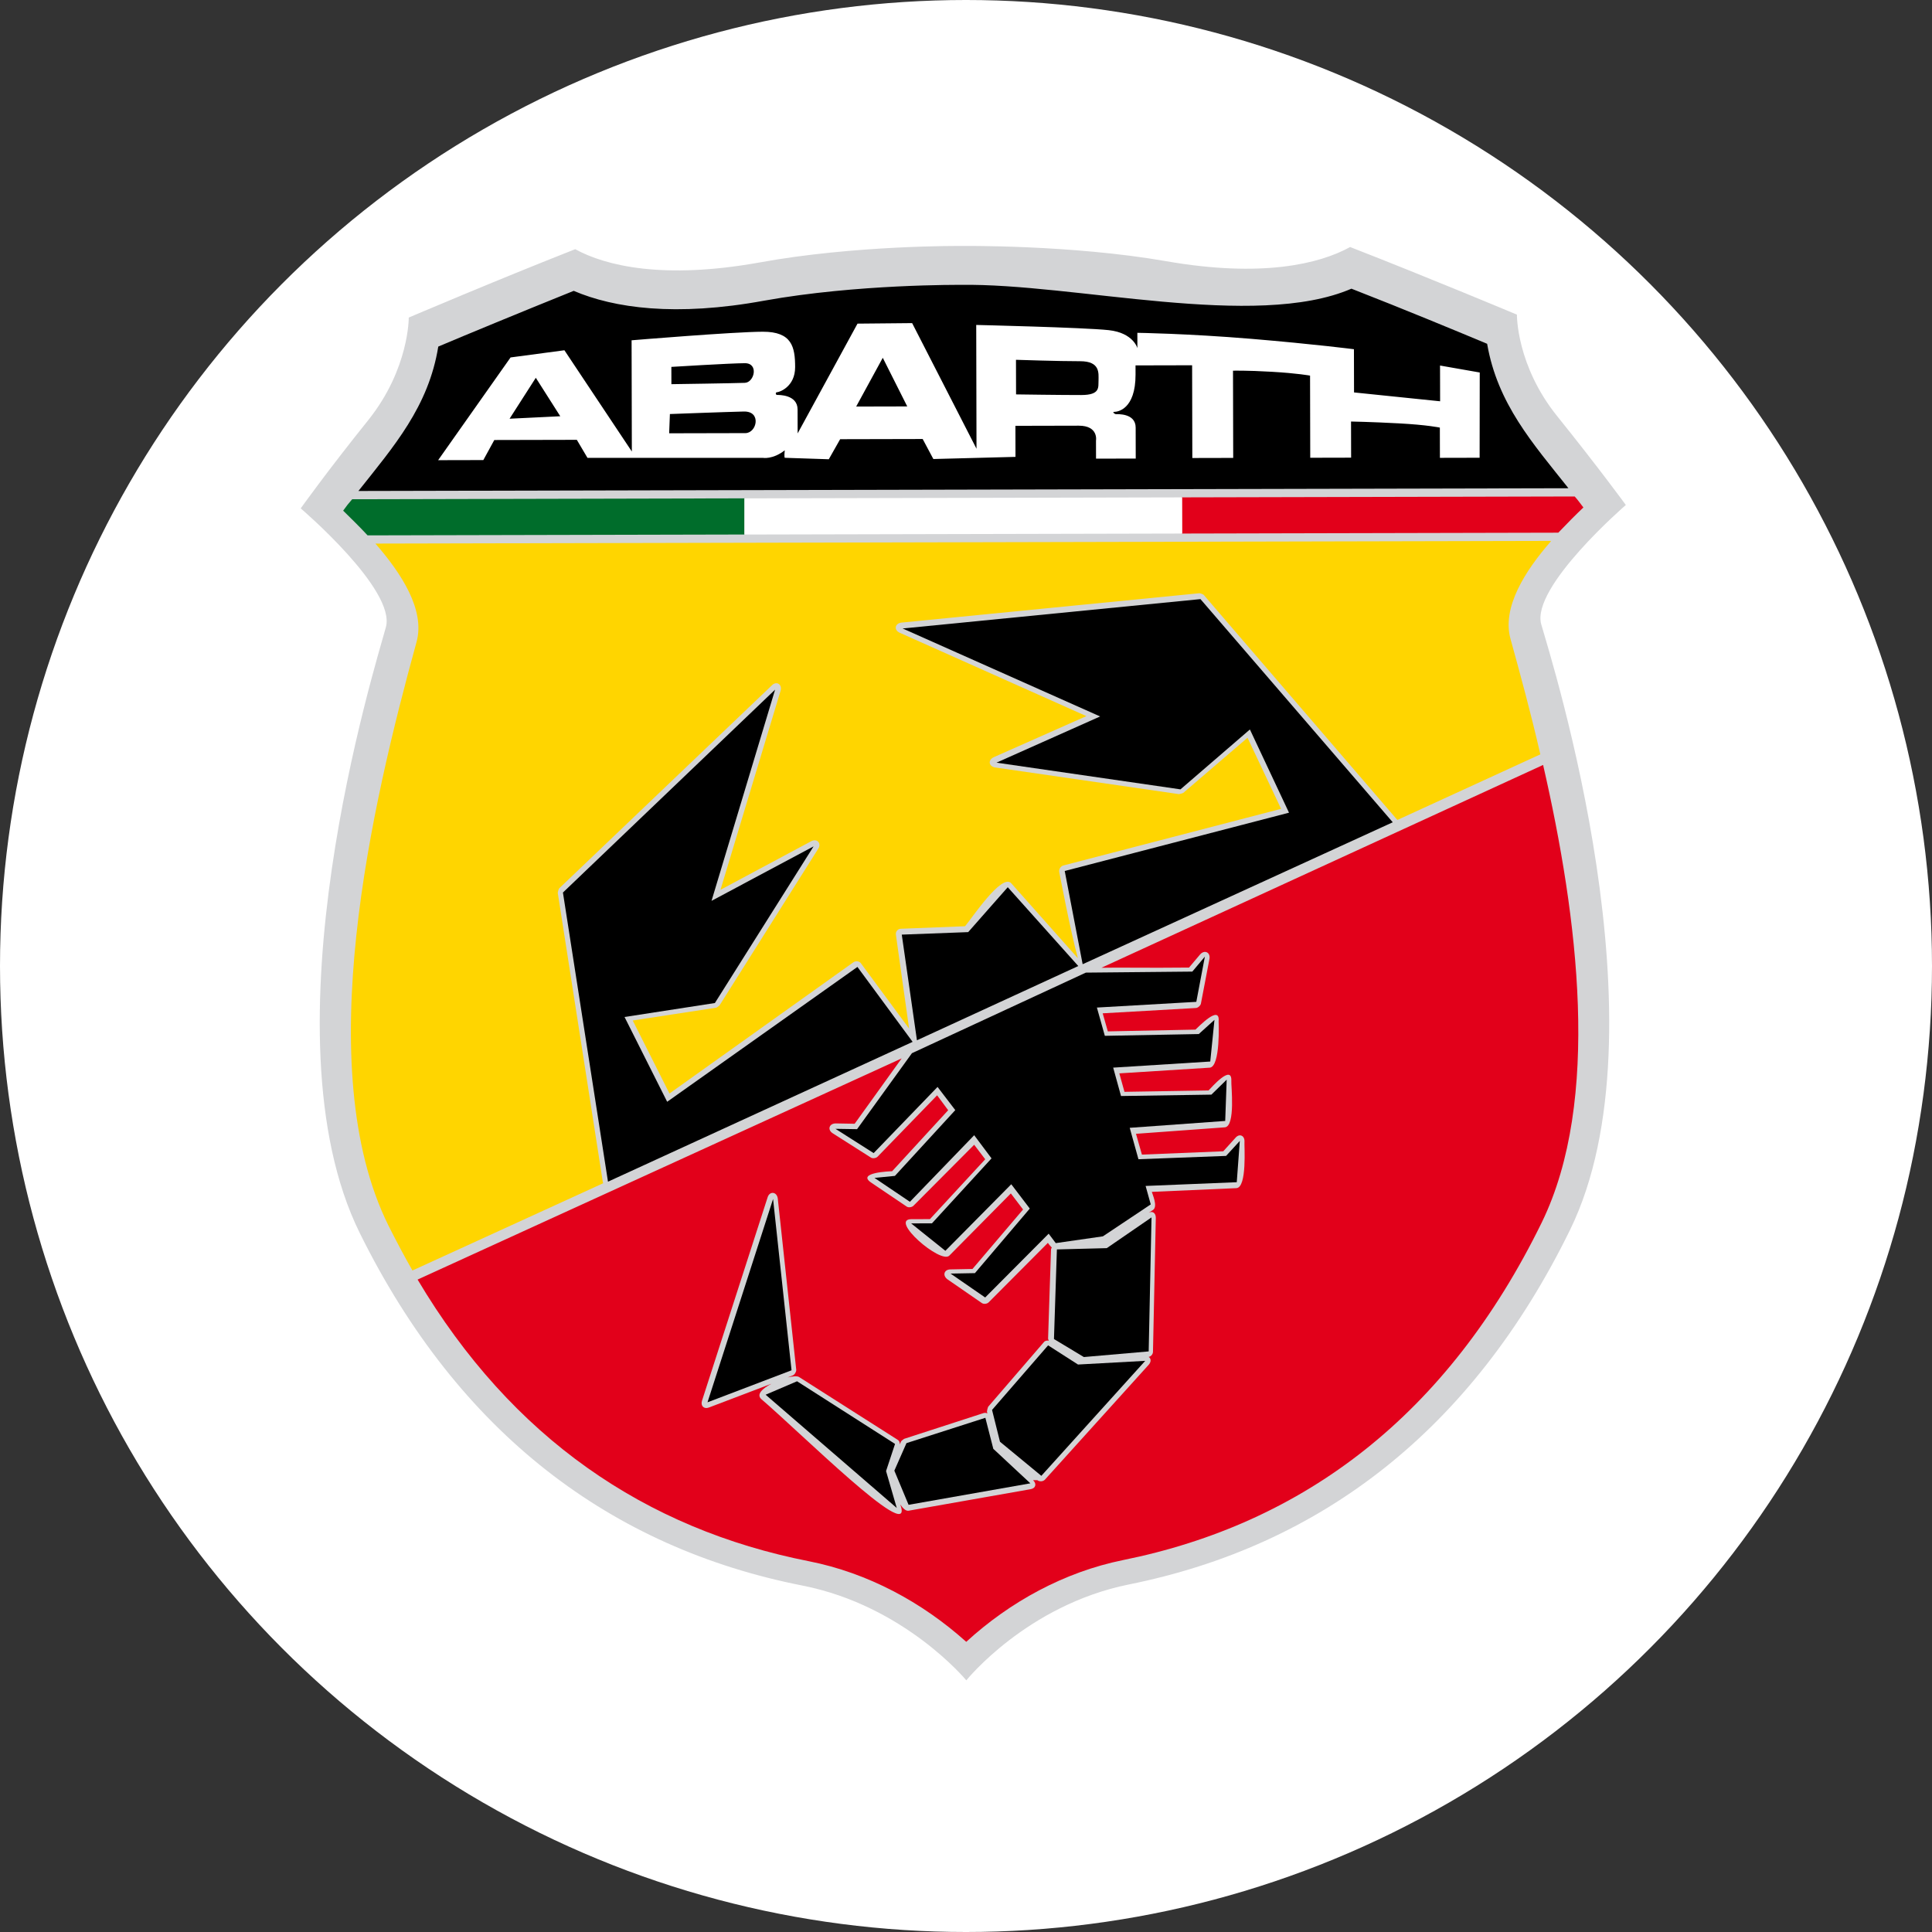 <?xml version="1.0" encoding="utf-8"?>
<!-- Generator: Adobe Illustrator 27.8.0, SVG Export Plug-In . SVG Version: 6.00 Build 0)  -->
<svg version="1.1" xmlns="http://www.w3.org/2000/svg" xmlns:xlink="http://www.w3.org/1999/xlink" x="0px" y="0px"
	 viewBox="0 0 2000 2000" style="enable-background:new 0 0 2000 2000;" xml:space="preserve">
<rect x="0" y="0" width="2000" height="2000" fill="#333333" stroke="none"/>
<style type="text/css">
	.st0{display:none;}
	.st1{display:inline;fill:#736FB3;}
	.st2{fill:#FFFFFF;}
	.st3{display:inline;}
	.st4{display:inline;fill:#FFFFFF;}
	.st5{display:inline;fill:url(#SVGID_1_);}
	.st6{display:inline;fill:none;stroke:#000000;stroke-width:37;}
	.st7{fill-rule:evenodd;clip-rule:evenodd;fill:#CCCCCC;}
	.st8{fill-rule:evenodd;clip-rule:evenodd;}
	.st9{fill-rule:evenodd;clip-rule:evenodd;fill:#FFFFFF;}
	.st10{fill-rule:evenodd;clip-rule:evenodd;fill:#FA0026;}
	.st11{fill-rule:evenodd;clip-rule:evenodd;fill:#0F218B;}
	.st12{fill:#D3D4D6;}
	.st13{fill:#FFD500;}
	.st14{fill:#E2001A;}
	.st15{fill:#006D2B;}
</style>
<g id="Layer_2" class="st0">
	<rect x="-10.4" class="st1" width="2010.4" height="2010.4"/>
</g>
<g id="Layer_1">
	<circle class="st2" cx="1000" cy="1000" r="1000"/>
	<g class="st0">
		<path class="st3" d="M1000,1153.8c-3.4,0-5.9,2.5-5.9,2.6c-0.1,0.1-60.3,57.5-60.3,57.5c-22.2,21.4-51.6,12.4-54.7,11.4
			c0,0-256.9-70.1-256.9-70.1c-49-14.8-58.8-30.7-66.3-50.1c0,0-4.4-12-15-15.2c0,0-314.1-92.2-314.1-92.2
			c-12.8-4-19.9-7.6-24.9-17.3c0,0-17.2-30.4-17.3-30.4c-3.8-7.3-10.8-8-11.1-8.1c-23.8-3.2-30.7-16.5-33.7-22.1l-14-24.6
			c-4.4-7.6-10.6-8.3-10.8-8.3c-13.5-0.9-19.9-4.3-25.5-13.4c0,0-13.7-22.8-13.8-22.9c-6.7-12.4-4.4-21.3-1.3-26.6
			c6.6-10.8,18.5-11.7,23.3-11.8h751c21.3,0,38.4,6.4,51.1,19.2c9.1,9.1,15.4,21,18.7,35.2c0.1,0.3,0.9,3.3,7.4,3.3h148.4
			c6.4,0,7.3-3,7.4-3.3c3.3-14.3,9.5-26.2,18.7-35.2c12.7-12.7,29.9-19.2,51.2-19.2h751c4.8,0.2,16.8,1,23.3,11.8
			c3.1,5.3,5.4,14.2-1.3,26.6c-0.1,0.1-13.8,22.9-13.8,22.9c-5.6,9.2-12,12.6-25.5,13.4c-0.2,0-6.5,0.7-10.8,8.3l-14,24.6
			c-2.9,5.6-9.9,18.9-33.7,22.1c-0.4,0.1-7.3,0.8-11.2,8.1c-0.1,0.1-17.3,30.4-17.3,30.4c-5,9.8-12.1,13.4-24.9,17.3
			c0,0-314.1,92.2-314.1,92.2c-10.7,3.2-15,15.2-15,15.2c-7.5,19.4-17.2,35.3-66.3,50.1c0,0-256.9,70.1-256.9,70.1
			c-3.1,1-32.6,10-54.7-11.4c0,0-60.1-57.4-60.3-57.5C1005.9,1156.3,1003.4,1153.8,1000,1153.8L1000,1153.8L1000,1153.8L1000,1153.8
			z"/>
		<path class="st4" d="M1095.2,869.5c2.6-11.6,7.7-21.2,14.9-28.4c10-10,23.9-15.1,41.3-15.1h345c-11.9,8.9-18.1,20.1-18.5,20.8
			c-4.7,8.8-9.7,17.5-14.9,26.1H1094C1094.8,871.5,1095.2,869.5,1095.2,869.5L1095.2,869.5z M1912.1,843.8l-13.5,22.4
			c-2.5,4.2-4.1,6-14.4,6.7l-408.6,0.1c4.1-6.9,8-13.8,11.8-20.9c0.1-0.2,14.6-26,40.3-26l374.3,0c3.9,0.2,9,0.6,11.7,5.1
			c0.3,0.6,1.1,1.8,1.1,4.1C1914.8,837.1,1914.1,839.9,1912.1,843.8z M1862.1,888.2l-14.3,25c-1.9,3.7-4.9,9.4-14.5,12.7
			c-8,2-23.8,0.7-29.3,0.1l-347.5-23.1c4.5-6.7,8.7-13.1,12.5-19.2h396.1C1864.1,885.1,1863.1,886.5,1862.1,888.2L1862.1,888.2z
			 M1803,943.3c0.1-0.1-13.7,24.1-16.5,29.1c-0.7,0.9-4.6,5.2-17.3,3.5l-333-44.7c4.6-6,8.9-11.9,12.9-17.6l353.7,23.5
			c0.5,0.1,2,0.2,4.1,0.4C1805.4,939.3,1804.1,941.3,1803,943.3L1803,943.3z M1688.5,1008c-12.5,3.3-37.1-0.4-45.6-2.2l-228.8-47
			c5-5.9,9.8-11.7,14.4-17.5l334.4,44.9L1688.5,1008L1688.5,1008z M1575.1,1041.3c-16.1,4.3-37.1-2.7-37.3-2.7l-0.3-0.1
			c0,0,0,0-0.1,0l-153.1-47.2c7.4-7.5,14.6-15.2,21.6-23.1l234.8,48.3c0.5,0.1,5.3,1.1,12.1,2L1575.1,1041.3L1575.1,1041.3z
			 M1455.4,1076.4c-10.9,3-26.9-3.3-32.2-6c0,0-41-19.2-83.1-38.9c12.3-10,24.1-20.6,35.4-31.6l158.8,49c0.3,0.1,3.2,1.1,7.6,2
			L1455.4,1076.4z M1430.9,1100.4c-4.6,11.9-9.5,24.1-42,36.3c-13.4,4.2-29.4-7.7-29.6-7.8c-0.1-0.1-36.3-26-77.6-55.6
			c17-10.5,33.3-21.9,49-34.2l87.8,41.1c0.5,0.2,9.5,4.8,20.5,6.9C1433.7,1093,1431.4,1099.1,1430.9,1100.4L1430.9,1100.4z
			 M1308.2,1159.7l-12.2,3.3c-10.3,2.5-22.9-7.7-26.9-12c0,0-19.7-20.5-45.1-47c16.3-7.4,32.1-15.6,47.6-24.6l81.3,58.2
			c0.3,0.3,5,3.8,11.8,6.7C1346.6,1149.2,1308.2,1159.7,1308.2,1159.7L1308.2,1159.7z M1200.6,1189c-8.6,1.4-18.6-12.7-21.4-18
			l-24.5-41.5c20-5.7,39.6-12.7,58.7-20.8l47.8,49.9c0.4,0.4,5.7,5.9,13.4,10.3L1200.6,1189L1200.6,1189z M1119.2,1211.2
			c-5.8,1.3-10.7,0.7-14.9-1.8c-9-5.5-12-18.2-12.2-18.9l-12.5-45.1c21.6-3,43-7.3,64.1-12.9l26,43.9c0.9,1.6,6.2,10.8,14,17.2
			L1119.2,1211.2L1119.2,1211.2z M1066.4,1194.8c0,0-34.8-33.2-46.6-44.4c16.6-0.6,32.9-1.8,48.9-3.7l12.8,46.2
			c0.4,1.6,2.9,11.7,10,19.8C1081.8,1209.9,1078.8,1207,1066.4,1194.8L1066.4,1194.8z M1005.4,1139.8V999.2h22.4l38,136.9
			C1046.1,1138.4,1026,1139.6,1005.4,1139.8L1005.4,1139.8z M934.1,1136.1l38-136.9h22.5v140.6
			C974,1139.6,953.9,1138.4,934.1,1136.1z M924.2,1203.7c-4.4,4.3-9.9,7.4-15.8,8.9c7.2-8.1,9.6-18.2,10-19.8l12.8-46.1
			c16,1.8,32.4,3.1,48.9,3.6C966.9,1163,924.2,1203.7,924.2,1203.7L924.2,1203.7z M907.8,1190.4c0,0.1-3,13.4-12.2,19
			c-4.2,2.5-9.1,3.1-14.8,1.8l-64.6-17.6c7.9-6.4,13.2-15.6,14.1-17.3c0,0,10.9-18.5,25.8-43.8c21.1,5.6,42.5,9.9,64.2,12.8
			L907.8,1190.4L907.8,1190.4z M799.3,1189l-73.9-20.2c7.7-4.4,13-9.9,13.4-10.3c0,0,21.1-22.1,47.8-49.9
			c19.1,8.1,38.7,15.1,58.6,20.9l-24.4,41.4C817.9,1176.3,807.9,1190.4,799.3,1189z M704,1163l-68.7-18.7c4.2-1.8,8.2-4.1,11.9-6.8
			c-0.1,0.1,38.4-27.5,81.2-58.1c15.4,9,31.3,17.2,47.6,24.6l-45.1,47C726.9,1155.3,714.3,1165.5,704,1163z M611,1136.7
			c-32.4-12.2-37.3-24.4-41.9-36.3c-1.9-4.9-4.6-9.5-8.1-13.4c7.2-1.4,14.1-3.8,20.7-6.9c-0.1,0,43.9-20.5,87.6-41
			c15.7,12.3,32,23.7,49,34.2l-77.5,55.5C640.5,1129,624.4,1140.9,611,1136.7L611,1136.7z M544.6,1076.4c-3.3-1-39.7-11.7-86.6-25.5
			c2.6-0.6,5.2-1.3,7.7-2.1c-0.1,0.1,128.7-39.7,158.7-49c11.4,11,23.2,21.6,35.4,31.6l-82.9,38.8
			C571.4,1073.1,555.4,1079.3,544.6,1076.4L544.6,1076.4z M425,1041.3c-26-7.6-51.9-15.2-77.8-22.9c4.1-0.6,8.1-1.2,12.1-2
			c0,0,165.8-34.1,234.8-48.2c7,7.9,14.2,15.5,21.6,23.1l-153.3,47.3C462,1038.6,441.1,1045.5,425,1041.3z M311.6,1008
			c-24.8-7.3-49.7-14.6-74.5-21.9l334.5-44.9c4.6,5.7,9.3,11.6,14.4,17.5L357,1005.8C348.6,1007.5,324.1,1011.3,311.6,1008z
			 M230.8,976c-12.7,1.7-16.6-2.5-17.4-3.5l-16.6-29.3c-1.1-2-2.4-3.9-3.9-5.6c2.1-0.2,357.9-23.9,357.9-23.9
			c4.2,5.9,8.5,11.8,12.9,17.6L230.8,976z M166.6,925.9c-9.5-3.3-12.6-9-14.5-12.7c-5.8-9.9-13.5-24.7-17.3-29.5H531
			c4,6.5,8.2,12.8,12.5,19.2L195.9,926C190.5,926.6,174.6,927.9,166.6,925.9L166.6,925.9z M115.9,872.9c-9.5-0.7-11.6-1.8-14.6-6.8
			c0,0-12.5-20.7-13.4-22.4c-2.1-3.8-2.8-6.6-2.7-8.6c0.2-5.1,3.7-9,12.8-9.2l374.3,0c25.3,0,40.3,26,40.3,26
			c3.8,7,7.7,14,11.8,20.9H115.9L115.9,872.9z M848.6,826c17.4,0,31.3,5.1,41.3,15.1c7.2,7.2,12.2,16.8,14.9,28.4c0,0,0.5,2,1.2,3.4
			H537.1c-5.6-9.3-14.9-26.1-14.9-26.1c-0.4-0.7-6.6-12-18.5-20.8C503.7,826,848.6,826,848.6,826z M1382.8,898v-14.3h73.3
			c-3.9,6.2-8,12.3-12.2,18.3L1382.8,898L1382.8,898z M1382.8,924.2v-14.9l53.6,3.5c-4,5.5-8.2,11.1-12.6,16.8L1382.8,924.2
			L1382.8,924.2z M1382.8,952.3v-17.2l33.1,4.5c-4.4,5.5-9.1,11.1-14,16.7C1393.4,954.5,1386.8,953.1,1382.8,952.3L1382.8,952.3z
			 M1382.8,963.4l10.8,2.2c-3.5,3.9-7.1,7.8-10.8,11.6V963.4z M1271.1,999.2h89.5c-9.1,9.1-30.7,26.6-31.4,27.2
			C1307.5,1016.2,1286.2,1006.3,1271.1,999.2L1271.1,999.2z M1178.2,999.2h67.3l74.2,34.7c-15.3,11.7-31.1,22.5-47.6,32.5
			C1236.3,1040.8,1198.5,1013.7,1178.2,999.2L1178.2,999.2z M1123.4,999.2h36.1l102.3,73.3c-14.9,8.5-30.2,16.3-45.8,23.2
			C1182.3,1060.5,1141.7,1018.2,1123.4,999.2z M1077.7,999.2h30.6l96.9,101.1c-18.4,7.6-37.2,14.2-56.3,19.6L1077.7,999.2z
			 M1065.1,999.2l73,123.6c-20.2,5.2-40.7,9.2-61.3,12l-37.6-135.6L1065.1,999.2L1065.1,999.2z M934.9,999.2h25.9l-37.6,135.6
			c-20.7-2.8-41.2-6.8-61.3-12C889.2,1076.5,925.7,1014.7,934.9,999.2z M891.6,999.2h30.7L851,1119.8c-19.2-5.4-38-11.9-56.3-19.6
			C833.6,1059.7,880.3,1011,891.6,999.2z M840.5,999.2h36.1l-92.5,96.5c-15.7-6.9-31-14.7-45.9-23.2
			C782.5,1040.6,828.8,1007.5,840.5,999.2L840.5,999.2z M670.8,1026.4c-0.8-0.7-22.3-18.7-31.4-27.2h89.5L670.8,1026.4L670.8,1026.4
			z M754.5,999.2h67.3l-93.9,67.2c-16.4-9.9-32.3-20.8-47.6-32.5C715.6,1017.4,748.2,1002.1,754.5,999.2L754.5,999.2z M617.1,963.4
			v13.7c-3.6-3.8-7.2-7.6-10.7-11.5C610.7,964.7,614.3,964,617.1,963.4L617.1,963.4z M617.1,935.1v17.2l-19,3.9
			c-4.7-5.5-9.4-11-14-16.7L617.1,935.1z M617.1,909.3v14.9l-40.8,5.5c-4.3-5.5-8.5-11.2-12.6-16.8L617.1,909.3L617.1,909.3z
			 M617.1,898l-61,4c-4.2-6-8.2-12.1-12.2-18.3h73.2V898z"/>
		
			<linearGradient id="SVGID_1_" gradientUnits="userSpaceOnUse" x1="213.099" y1="2040.827" x2="228.654" y2="2056.382" gradientTransform="matrix(20.184 0 0 20.184 -3458.124 -40412.332)">
			<stop  offset="0" style="stop-color:#339966"/>
			<stop  offset="1" style="stop-color:#004F32"/>
			<stop  offset="1" style="stop-color:#004F32"/>
		</linearGradient>
		<path class="st5" d="M628.1,988.3l-0.2-0.2V883.8h744v104.4c0,0.1-0.1,0.1-0.1,0.1L628.1,988.3L628.1,988.3z"/>
		<path class="st4" d="M677.4,900.5h-3.1l-31.8,71.1h8.6l0.1-0.4c2.6-8.7,5.9-16.9,9.1-24.9l0.7-1.7h24.6
			c3.8,8.7,7.3,17.6,10.4,26.6l0.1,0.4H708L677.4,900.5L677.4,900.5z M663.4,939.2c0.7-1.6,9-21.1,10-23.4c1,2.3,9.5,21.9,10.2,23.4
			H663.4z M711.4,966.5l0.3,0.3c3.8,4.1,12.2,6,16.8,6c14.9,0,25.4-9.6,25.4-23.4c0-11.5-8.7-14.8-17-18.1
			c-7.4-3-14.5-5.7-14.5-14.2c0-6.4,5.1-11.1,12-11.1c5.5,0,9.7,2.9,11.9,8.3l0.1,0.4h1.9l3-9l-0.3-0.3c-4.1-3.7-10.3-4.9-14.7-4.9
			c-13.9,0-22.9,7.8-22.9,19.8c0,12.3,9.2,15.8,17.2,19c7.3,2.8,14.1,5.5,14.1,14c0,7.8-5.8,14-13.3,14c-6.8,0-11.3-2.9-15.7-10.1
			l-0.2-0.3h-1.9L711.4,966.5L711.4,966.5z M810,901.9h-52.3v7.3l0.7-0.1c7.1-0.8,14.2-1.2,21.3-1.2v63.8h10V908
			c7.1,0,13.9,0.4,20.2,1.2l0.7,0.1v-7.3C810.6,901.9,810,901.9,810,901.9z M846,900.5c-22.2,0-37.7,15-37.7,36.3
			c0,21.6,15.1,36,37.5,36c23.2,0,38.8-15.1,38.8-37.5C884.6,911.2,865.2,900.5,846,900.5L846,900.5z M864.6,960.4
			c-4.9,5.2-11.1,7.9-18.5,7.9c-16.2,0-26.7-11.9-26.7-30.3c0-20.4,10.6-33,27.7-33c8,0,15.6,3.5,20.3,9.4
			c5.2,6.6,6.2,13.4,6.2,21.6c0,0.4,0.1,0.9,0.1,1.4C873.6,944.2,870.9,953.7,864.6,960.4L864.6,960.4z M954.3,901.9H948v51.6h-0.1
			c-0.4-0.4-47.6-51.6-47.6-51.6h-4.8v69.7h6.9v-53.9h0.1c0.4,0.4,43,47.7,43,47.7l5.4,6.2h4v-69.7H954.3z M1066.8,901.9h-2.5
			l-16.9,30.6c0,0-10.7,19.5-11.6,21.2c-10.4-17.4-19.8-35.6-27.8-51.5l-0.2-0.3h-3.5l-0.1,0.6c-1,10.3-7,52.2-9.6,68.4l-0.1,0.7
			h8.4V971c0-9.8,1.7-24.4,3.6-40l1.1-9.6c1.2,2.3,14.3,27.2,19.3,37.4l5.7,11.7h1.9l0.2-0.4c5.8-13.4,14.1-28.7,25.3-48.8
			c1.6,12,3.7,36,4.9,49.7l0.1,0.6h10.7l-0.1-0.7c-2.4-16.9-5-39.3-8.1-68.4l-0.1-0.6L1066.8,901.9L1066.8,901.9L1066.8,901.9z
			 M1114.6,900.5h-3.1l-31.8,71.1h8.7l0.1-0.4c2.6-8.7,5.9-17.1,9.2-25.1c0,0,0.4-1,0.6-1.5h24.6c3.8,8.7,7.2,17.6,10.4,26.6
			l0.1,0.4h11.9L1114.6,900.5L1114.6,900.5z M1100.6,939.2c0.7-1.6,9-21.1,10-23.4l10.2,23.4H1100.6z M1175.8,937.2
			c12.6-2.5,20.1-9.7,20.1-19.4c0-10.6-7.5-15.9-22.9-15.9h-21.8v69.7h10v-33.4h2.9c2.6,3.1,5.2,6.1,7.8,9.2
			c0,0,11.8,15.3,11.8,15.3l6.5,8.9h13.1C1203.3,971.6,1177,938.6,1175.8,937.2z M1161.2,933.2v-26.3c4.1-0.2,10.5-0.5,14,0.1
			c7,1.1,10.5,5.2,10.5,12c0,7-4.6,12.1-12.3,13.7C1169,933.5,1163.7,933.4,1161.2,933.2L1161.2,933.2z M1253.8,901.9h-52.3v7.3
			l0.7-0.1c7.1-0.8,14.1-1.2,21.2-1.2v63.8h10.1V908c7.1,0,13.9,0.4,20.2,1.2l0.7,0.1v-7.3C1254.5,901.9,1253.8,901.9,1253.8,901.9z
			 M1262.7,971.6h9.5v-69.7h-9.5V971.6z M1339.5,901.9v51.6h-0.1c-0.4-0.4-47.6-51.6-47.6-51.6h-4.8v69.7h6.9v-53.9h0.1
			c0.4,0.4,43.1,47.7,43.1,47.7l5.4,6.2h3.9v-69.7H1339.5z"/>
	</g>
	<g id="audi" class="st0">
		<path id="path627" class="st6" d="M400.6,721.1c-153.2,5.1-274.1,131.2-271.5,283.4c2.6,152.2,127.6,274.3,280.9,274.3
			s278.3-122.1,280.9-274.3c2.6-152.2-118.3-278.4-271.6-283.4H400.6L400.6,721.1z M794,721.1c-153.3,5.1-274.1,131.2-271.6,283.4
			c2.6,152.2,127.6,274.3,280.9,274.3s278.3-122.1,280.9-274.3c2.6-152.2-118.3-278.4-271.6-283.4H794L794,721.1L794,721.1z
			 M1187.3,721.1c-153.3,5.1-274.1,131.2-271.6,283.4c2.6,152.2,127.6,274.3,280.9,274.3s278.3-122.1,280.9-274.3
			c2.6-152.2-118.3-278.4-271.6-283.4H1187.3L1187.3,721.1z M1580.7,721.1c-153.3,5.1-274.1,131.2-271.6,283.4
			c2.6,152.2,127.6,274.3,280.9,274.3s278.3-122.1,280.9-274.3c2.6-152.2-118.3-278.4-271.6-283.4H1580.7L1580.7,721.1L1580.7,721.1
			z"/>
	</g>
	<g id="bmw_alpina" class="st0">
		<g class="st3">
			<path class="st7" d="M1815.8,650.7c75.1,172.8,95.8,396.1,39.8,583.7c-45.5,161.2-133.9,312-269.8,428.8
				c-130.1,113.4-280.5,182-447.1,211.3c-312,44.2-597.4-62.1-804.6-289.7c-213-234.4-283.3-602.4-163-901.1
				c72-205.8,259.2-406.3,463.2-490.4c179.6-82.5,416.5-103.3,612-42.9c221.8,59.3,441.3,235.6,545.4,449.2L1815.8,650.7
				L1815.8,650.7z"/>
			<path class="st8" d="M1767.1,653.9c80.9,172.7,97.8,402.4,37.4,589.1c-57.4,199.8-211.5,391.9-401.2,493.4
				c-184.3,106.9-445.1,135.6-655.3,66c-214.5-62.7-423.8-241.6-514.2-451.8c-81.9-167.8-99.2-390.7-46.1-576.8
				c55.4-210.1,220.6-420.7,423.5-519.9C811,145,1093.4,128.3,1307.6,217.4C1499.7,289.5,1685.5,462.7,1767.1,653.9L1767.1,653.9
				L1767.1,653.9z"/>
			<path class="st7" d="M1525.7,681.6c101.8,157,117.3,395.5,36.3,567.1c-48.2,107.6-134.5,211.5-240.5,274
				c-9.3-1.4-10.7,9.3-18.5,11.3c-77.3,42.9-161.6,71.6-254.2,77.5c-245.3,19.4-474.7-105.7-592-322.6
				c-88.7-156.6-97.7-387.8-14.7-549.2c72.3-156.5,225.2-290.5,388.9-330.9c192.4-55.7,402.9-9,553.3,112.1
				C1438.8,566.5,1490.3,622.8,1525.7,681.6L1525.7,681.6z"/>
			<path class="st9" d="M998.2,1570.8c313.7,0,568-254.3,568-568s-254.3-568-568-568s-568,254.3-568,568S684.5,1570.8,998.2,1570.8z
				"/>
			<path class="st7" d="M1050.9,197.9c21.6,14,22.7,39.9,22.3,63.3c-3.3,23.9-6,54.7-33.8,61.2c-89.3-4.9-172.2,6.3-249.6,33.1
				c-1.9,9.3,5,18,5.5,28.3l-50.6,18.8l-3.4-3.4l-54.9-144.6c67.2-30.6,141.2-48.6,217.7-58.3c42.4-5.1,86.3-6.3,129.2-4.1
				L1050.9,197.9L1050.9,197.9z M1225.7,223.7c-10,51.8-25.3,103.1-38.2,154.8l-58.1-14.3c10.9-51.8,20.9-105,35.2-156.3
				C1185.1,212.7,1205.6,217.5,1225.7,223.7L1225.7,223.7L1225.7,223.7z"/>
			<path class="st8" d="M1008.2,239.1c3.9,5.8,6.9,13.6,4,21.4l-6.3,6.4c-82-1-160.4,14-234,36.4c-5.9-8.3-7.4-20-11.4-29.7l3.4-3.4
				c74.5-23.3,155.4-38.9,238.3-35.4L1008.2,239.1z"/>
			<path class="st7" d="M1389,292.6l115.4,226.7c2,4.4,6.8,1.9,9.3-0.1l75.7-71.2c15.2,12.1,25.5,27.7,38.3,42.7l-2.4,3.9
				l-113.1,105.5c-18.6-19.4-36.8-41.7-55.5-62.1l-102-186.8c-1-1-2-2.4-3.4-1.9c-15.5,26.4-26.5,54.3-42,80.2l-49.9-23.6l0.5-5.4
				c22.2-46.5,43.4-93.4,65.6-139.9C1347.4,268.9,1368,280.5,1389,292.6L1389,292.6L1389,292.6z M698.9,423.7
				c-74.4,38.9-144.8,96.4-203,164.5C455.2,552.8,417,519.4,377.3,483l1.4-4.9c12.6-14.2,24.7-28.9,38.3-41.2l84.3,75.6l4.9-1.5
				c50.5-52,107.8-92.8,168.1-124.8C683.7,397.4,692,411.1,698.9,423.7L698.9,423.7L698.9,423.7z"/>
			<path class="st8" d="M657.5,607.7c17.7,21.5,41.1,31.6,69.4,29l564.4-0.7c18.5-3.5,37.5-7.5,50.1-25.1
				c31.8,24.2,59.3,55.3,82.4,86.9c-3.4,5.9-11.7,9.8-15,16.7c-8.7,13.7-12,29.8-13.1,46.9v469.8c-6.6,66.4-38,129-97.3,168.8
				c-80.2,60-189.5,50.8-270.6,106.4c-9.7,7.4-19.4,17.7-25.7,27.5c-68.2-77.2-177.9-64.9-261.6-110.3
				c-92.4-38.5-139.3-133.9-138.3-230.5v-442c-4.1-19.5-11.5-40.9-30.6-51.1l0.5-3.9c24.2-32.8,51.4-60.8,82.9-88.4L657.5,607.7
				L657.5,607.7z"/>
			<path class="st7" d="M469.3,625.7c-14.5,19.1-26.1,40.6-40.2,59.3l-32.2,5.5c-44,81.7-68.8,171.6-75.6,268.7l1,4.4
				c9.8,9.7,20.1,17,27,27.2c0.6,20.5-0.3,41.9,0.8,61.5l-3.4-0.9L192.9,921.9c9.2-96.1,34.1-186.1,74.6-269.7l3.9-2l196.4-28.4h1.9
				L469.3,625.7L469.3,625.7z M1729.5,652.7c40.9,82.2,66.8,171.8,74.6,267.9l-129.6,115.8l-27.7,23.6c0.8-22.4,0.2-49.3,2.5-71.7
				l26.2-24.1c-3.5-99.5-30.3-190.1-73.2-273.8c-11.7-3.4-24.4-4.8-36.6-7.6l-38.4-61.7L1729.5,652.7L1729.5,652.7z"/>
			<path class="st10" d="M761.8,661.3l227.4,0.7l1.6,30.2v797.6c-106.8-72.6-268.1-45.8-337.7-178.6c-19.7-39.9-28.3-85.2-27.1-133
				l-0.4-426.4c-2.1-20.5-8-39-21.8-54.5c14.5-22,32.5-38.2,52.4-56.9C685.7,660.7,723.7,661.5,761.8,661.3L761.8,661.3L761.8,661.3
				z"/>
			<path class="st11" d="M1343.6,643.9c17.3,15,33.6,33.5,48.5,52.4c-18.1,23-20.4,52.8-20.2,83.5l1.5,444.4
				c-5,71.7-50.9,140.8-117.6,172.4c-70.5,37-155.4,41.3-225.9,78.3l-20.4,14.7l-1.5-8.8l-0.6-818.6c3.4-2,9.7-2,15.1-1.1l265.2-1.5
				C1308.3,659.2,1325.4,650.9,1343.6,643.9L1343.6,643.9L1343.6,643.9z"/>
			<path class="st8" d="M327.3,703.5c-27.9,66-47.6,135.4-57.4,208.6H267l-26.5-24.2c8.9-62.5,24.7-122.1,48.8-178.3
				c11.2-4.9,24.9-4.5,37-7L327.3,703.5L327.3,703.5z M1707.8,707.4c26.7,57.4,42.6,119.8,50.3,184.6c-8.7,7.9-18.4,18.6-29.1,24.1
				c-11.1-73.6-29.1-144.2-58.2-210.4l1.4-3.9L1707.8,707.4L1707.8,707.4z M1206.1,756.6c2.5,12.1,1.1,24.8,1.7,37.5l5.4,4.8
				l0.7,37.1c19.5-3,6.5,20.4,11.4,29.7c11.7,3.4,27.3,0.8,41,2.2c2.5,7.3-0.8,25.6-0.8,25.6L1181,894c-1.9,5.4-0.4,12.1-0.9,18.5
				l2.9,1.9l83.5,0.5c2,6.8,1,15,0.6,22.3c-12.6,2-26.7,0.6-39.8,1.2c-4.3,6.3-1.4,17-2.3,25.3c2.9,4.4,10.2,0.4,14.1,3.3
				c9.3,6.8,23.4,8.6,28.8,18.3c-1,2.4,0.5,6.8-3.4,6.8c-2.9,4.9-1.9,13.6-1.3,19.4c5.3,0.5,4.4,5.8,4.4,8.7v3.3
				c0,0-25.8,16.7-41.5,16.3c-1.9,8.3-1.4,18.1-0.8,26.8c16.1-0.6,27.9,11.1,41.1,16.9c2.5,1.9,1,5.8,1.5,8.8
				c-9.8,1.5-3.4,12.7-5.3,19.1c2.5,3.4,7.4,6.8,5.4,13.1c-7.8,6.4-17.5,11.8-27.7,15.3c-4.9,1.5-14.6-3.8-15.1,4.5
				c2.5,6.8-6.2,25.4,7.9,24h33.7c2,8.5,0.1,24.6,0.1,24.6l-83.9,0.9c-1.9,5.8-2.3,13.9,0.6,19.2l82.4,0.5c3,6.3,1.6,16.6,1.1,24
				c-13.2,2.5-27.9,0.6-41.6,2.2c-1.9,8.3-0.9,18.6-0.3,26.9c3.9,4.9,17.1-3,15.2,7.7c-0.9,7.3,3,18.1-3.3,22l-92-1
				c-2-7.8-2.1-17.6-0.1-25.4c2.9-4.4,14.2,2.4,14.7-6c-0.5-8.3,0.9-17.1-1.6-24.5c-14.2-1.9-26-9.6-38.3-15.9
				c-1-4.4-1.1-12.2,5.3-12.3c0.9-4.9,0.4-10.8,0.4-16.1c-3.9-2.4-7.4-4.4-5.9-10.2c12.7-6.4,21.4-21.2,38.1-17.8l1.9-1.5l-0.1-23.9
				c-12.3-3.4-27,0.1-39.8-2.7c-0.5-7.4-1.6-16.7,1.3-23.6l86.4-0.5c2.9-5.4,1.9-13.3,1.4-19.2l-3-1.9l-84.3,0
				c-3.4-6.8-1.5-15.6-2.1-23.4l2.4-2.5l36-0.7c2.4-8.3,0.9-17.5,1.3-26.3c-11.2-3.4-26.3-0.8-38.5-2.2c-2-7.3-1.5-16.1-1.1-23.4
				l4.9-2l83.3-0.5c1.4-6.4,2.4-15.2-0.6-21.1l-86.5-0.5c-1.5-7.8-3-18.2,0.8-25.1c12.3-0.1,25.6,0.8,37.3-1.2v-24.3
				c0,0-10.9-0.4-14.8-2.8c-7.8-7.8-32.7-3.7-24-22.3c8.3-2.5,2.9-13.7,4.3-20.5c-7.3,0-4.9-8.7-4.5-12.7
				c10.2-6.4,20.4-14.3,33.1-15.8c2.4-8.3,0.4-18.5,1.8-27.3c3.9-4.4,12.7,1.4,15.3-5v-35.1l4-4.9c0.9-12.7-2.1-26.8,2.2-37.7
				H1206.1L1206.1,756.6z"/>
			<path class="st7" d="M1193.7,792.7c-1,0.5-0.5,1.5-0.5,2.4c-2.4,1-5.4,0.5-7.8,0.5c-2-7.8-1.1-19.5-0.6-28.8
				C1194.5,770.7,1192.6,783.4,1193.7,792.7L1193.7,792.7L1193.7,792.7z"/>
			<path class="st8" d="M794.4,776c6.3,6.8-5.8,4.4-7.2,9.3c-8.6,8.3-7.6,21-7.5,32.7l-3.7,212.8c4.4,3.4,10.6,0.4,15.4,2.3
				c3.9,6.3-4.2,22,6.9,21.9l32.1-0.2c4.9-6.4-4.1-21.9,7.3-22c3.9-1,9.3,1.4,11.8-2c-0.9-78.5-3.3-154.1-6.2-233.1
				c-1.5-5.8-4.5-12.2-10.4-15.5c-2,0-3.9-0.5-5.4-2.4c-0.5-1.9,1.5-3.9,2.9-3.9l137.1,0.2c2,1,1,2.9,1,4.9
				c-6.4,1-13.7,5.9-15.2,12.8c-1.5,78.5-2.6,156.1-2.1,237l8.4,2.9l0.2,34.1l-3.9,3.4l0.5,89.1c4.4,3.4,11.7,0.9,16.6,2.3
				c2,12.7,1.6,26.8,0.7,40c-3.9,6.4-19-3.3-17.5,8.4c2.5,6.8-5.7,22.5,7.4,21.4c0.5,6.3,1.5,14.6-1.3,20.5l-128.2-0.3
				c-2-5.8-1.1-13.7-0.6-19.5l8.3-2.5c1.9-7.8,1.4-17.1,0.4-24.9c-4.9-3.9-19,3-15.6-8.7c-6.4-3.4-15.1-1.4-22.9-1.8
				c-3.4,1-1.4,5.9-2.9,8.3c-4.4,3.4-13.2-2.4-15.1,4.5c0.5,7.8-1.4,17.1,1.6,23.4c3.9-1,7.3,1.9,5.9,5.8l-0.4,14.6
				c-43.3,2.7-81.9,0.9-125.2,0.7c-2-5.4-1.1-13.2-0.6-19c12.2-1,6.2-17.6,7.2-26.4c-3.4-5.8-15.6,2-16.6-6.2l0.3-36.9
				c4.8-4.9,19.3,3.8,16.8-7.4l-0.5-85.9l-4.8-4.4l0.8-32.2c2.9-2.5,11.6,0.4,9.1-7.4l-4.6-230.3c-1.5-5.8-5.4-11.2-10.7-14.1
				c-2.4-1-8.2-0.4-5.8-5.3c4.8-2.5,11.6-0.5,16.9-2L794.4,776L794.4,776z"/>
			<path class="st7" d="M754.8,820.2c-0.6,70.2-1.7,141.5-4.2,211.7l-64.9,0.4l-1-5.4l-4.2-233.2l1-2
				C708.6,792.7,745.8,794.5,754.8,820.2L754.8,820.2L754.8,820.2z M913.9,805.4c7.9,9.2,13.3,19.4,12.9,32.1l-3.3,193.7l-65.4,0.4
				c-5.3-79-3.8-160-7.2-238l2.4-2C874.8,792.5,898.9,790.6,913.9,805.4L913.9,805.4L913.9,805.4z M1193.2,806
				c6.4,8.3,7.4,19.5,6,30.2l-16.1,0.1c-0.1-11.7-2.1-22.4-0.7-35.1C1186.9,800.7,1189.8,803.6,1193.2,806L1193.2,806L1193.2,806z"
				/>
			<path class="st8" d="M746.6,842l-3,168.3c0,2.4-1.9,4.4-4.4,5.9c-4.9,1-8.3-2.9-9.3-7.3l4-166.4c0-2.4,1.9-4.9,4.4-6.4
				C742.7,835.2,746.1,838.6,746.6,842L746.6,842L746.6,842z M919.1,841c0.3,55.6-0.8,115.6-2.5,170.3c-1,2.9-2.4,4.4-5.3,5.4
				c-3.9,1-6.4-3.4-6.9-6.3l2.5-170.3C908.4,833.8,918.6,834.2,919.1,841z"/>
			<path class="st7" d="M1197.1,851.2c3.9,4.4,6.9,8.7,6.4,14.6c-10.7,2.5-22.9,0.1-35.6,0.2l0.4-22.9
				C1178.5,842.5,1189.3,844.5,1197.1,851.2L1197.1,851.2L1197.1,851.2z M1262,887.9c-46.8,2.7-91.7,0.5-137.1,0.8c-1-1-1-1.9-1-2.9
				l23.8-12.3l113.7,0.4L1262,887.9L1262,887.9z M1159.7,912.9c-6.8,2-15.1,1.5-21.9,0.6l0.4-16.6
				C1146.9,897.8,1155.7,904.6,1159.7,912.9L1159.7,912.9z M1261.3,919.6c2,3.9,0.5,9.3,1,13.7c-37.5,2.1-76.6,0.4-114.6,0.1
				l-23-9.6v-3.4C1169.1,919.2,1219.9,918.9,1261.3,919.6L1261.3,919.6L1261.3,919.6z M1205.3,964.8c-9.3,2-21.5,1.1-31.7,1.1
				l-1.9-1c0.4-7.3-1.1-15.6,1.3-22.4C1186.7,943,1200.4,951.7,1205.3,964.8L1205.3,964.8L1205.3,964.8z M1236.6,972.3
				c8.3,4.4,18.1,7.7,25,13.5l-136.1,0.3c0.5-5.4-4-15.1,4.3-15.1L1236.6,972.3L1236.6,972.3z M1246.8,1010.7v1.9l-31.7,0.2
				c-2-4.9-2-13.1-0.1-19C1227.7,994.2,1241.4,997.5,1246.8,1010.7L1246.8,1010.7z M1261.8,1019c-7.7,6.3-17.9,10.8-27.1,15.2
				l-109.1-0.9c-1-4.8-0.5-11.6,1.9-15.5L1261.8,1019z M753,1040.9l-1.7,2.2l-76.1-1l-0.3-3.2C701.3,1039.8,728.6,1036.7,753,1040.9
				L753,1040.9L753,1040.9z M911.8,1039.5c1.2,0.8,3.2,1.3,4.6,2.9l-76.1,0.5l0.2-3.4L911.8,1039.5L911.8,1039.5z M766.3,1049.6
				c1.2,1.7,4.7,2.7,4.2,5.7c-3-0.5-6.4,0.5-6.9,3.5l-0.5,4.5l-88.8,0.5c-0.5-5-1.1-10.9,1.2-14.6L766.3,1049.6L766.3,1049.6z
				 M927.9,1048.9c4.1,3.1,8.9,8.4,9.9,13.6l-74.1,0.4c1.4-14.9-15.4-4.7-22.7-8.5c-0.5-1.9-1.9-5.8,1.2-6L927.9,1048.9
				L927.9,1048.9z M1208.9,1066.8c-11.7,0.5-24.9,1.6-36.6-0.3c0.5-6.4-1-13.2,1.4-19C1187.8,1047.9,1203.4,1052.7,1208.9,1066.8
				L1208.9,1066.8z M850.2,1082.9c-25.6,0.1-53.4,2.8-79.5,0.4c-2-6.8-1.5-15.1-0.6-21.9c26.3-1.1,52.7-1.3,80-0.5L850.2,1082.9
				L850.2,1082.9z"/>
			<path class="st8" d="M777.2,1079.4c-1,1.5-1.9,3.4-3.9,2c-2-5.4-2-12.7-0.1-18C780.5,1064.3,775.7,1074,777.2,1079.4z
				 M787.8,1066c-0.5,4.9,1.5,11.2-1.9,15.1h-2.4c-1.5-5.4-2-13.1,0.9-18C786.3,1062.1,787.3,1064.5,787.8,1066L787.8,1066z
				 M797.2,1077.8c0.5,1.5-0.9,4.4-2.9,3.4c-2.5-4.9-2.5-13.2-0.1-18C799.5,1064.6,796.2,1072.9,797.2,1077.8L797.2,1077.8
				L797.2,1077.8z M806.9,1076.2c0.5,2.4,0,4.4-1.9,4.9h-2.4c-1.5-5.4-3-14.1,0.9-18C809.8,1064,805.9,1071.8,806.9,1076.2
				L806.9,1076.2z M815.1,1063.2c1.5,5.4,2.5,13.2-0.4,18.1c-4.4,0.5-2.9-4.4-3.4-6.8l0.9-11.2L815.1,1063.2L815.1,1063.2z
				 M826.9,1075.9c0,1.9,0,3.9-1.4,5.4c-2.4,1-4.4-0.9-4.4-2.9c0.9-4.9-2-12.2,2.4-15.1C828.3,1064.2,826.9,1071.5,826.9,1075.9
				L826.9,1075.9z M834.7,1081.1h-1.9c-1.5-5.4-2.5-14.1,1.4-18.1C837.6,1067.9,838.1,1075.2,834.7,1081.1L834.7,1081.1z
				 M846.4,1066.3c-1.4,4.9,3,13.6-3.3,15.1c-2.9-4.9-3-13.1-0.1-18.1C844.9,1062.4,845.9,1064.9,846.4,1066.3L846.4,1066.3
				L846.4,1066.3z"/>
			<path class="st7" d="M1236.2,1072.6c8.8,4.4,18.6,8.3,26.4,14.3l-1.9,1l-135.1,0.3c-0.5-5-1.5-11.4,0.4-15.9L1236.2,1072.6
				L1236.2,1072.6z M762.9,1119c4,12.7,1.1,27.3,0.2,40.5c-9.8-2.9-23.4-5.2-32.2,1.6c-1-4.9,2.4-14.2,2.8-21.5
				c0-7.8-2.5-17.1-9.9-22.4c-6.4-6.8-15.7-8.2-24.4-7.2c-8.8,1-16.1,7.9-19.4,15.7l0.6,12.7l23.4,78.4c1,1,2.9,4.4,3.9,1.4
				c-5-28.3-14.9-56-21.4-84.3l20-1.6l6.1,47.8c2,2.9,5.4,0.9,7.8,0l4.4-6.8c2,17.1-0.8,35.6,2.7,51.7c4.4-0.5,2.4-5.9,2.9-9.3
				l0.3-37.1c7.8,5.3,19.1,6.7,29.3,5.7c0.6,15.6-5.2,31.2-3.6,46.4c-25.4,1.1-51.7,1.3-76.6,0.4c-1.7-50.2-1.1-102.4,0.1-152.2
				C711.5,1082.7,749.5,1085.4,762.9,1119L762.9,1119z M920.7,1107.6c-14.6,9.8-8.1,29.8-12,44.9c-0.9,4.9-0.4,10.3-2.3,15.1
				c-8.8-6.8-19.6-12.6-31.8-8.6c-6.3,1-12.2,7.4-15.1,12.8c-1.9,17.1,4.6,33.2,7.6,49.2h1.9c1.4-12.7-4.5-23.4-4.1-36.1
				c8.3,2.4,19.5,0.4,27.3-3.1c2.5,11.2,1.1,25.4,1.7,38.5c2,1.9,4.4,4.9,7.3,2.9c8.7-11.8,18.4-24.5,15.9-38.6l-5.4-10.7l4.6-46.4
				c5.9,0.9,11.3,5.8,19,4.3c-5.2,26.9-14.3,53.7-19.6,81.1l13.7,16.5c-27.3,2.1-52.2,1.3-81,1.4c-2.7-44.4-0.4-78.5-0.7-123.4
				l30.7-1.1c3.4-6.4,1.9-14.2,2.3-22C897.2,1079.4,913.4,1093.5,920.7,1107.6L920.7,1107.6L920.7,1107.6z"/>
			<path class="st10" d="M841.1,1089.5c2.1,22.9,1.7,50.2,0.9,71.2c-4.4,2-11.2-0.9-15.1,2.5c2.5,14.1-14.6,5.4-21.4,7.9
				c-5.8-0.5-0.5-12.2-9.8-9.2l-8.8-0.9l-0.4-70.2l3.9-1.5L841.1,1089.5L841.1,1089.5z"/>
			<path class="st7" d="M1246.8,1111.4v2.4l-31.7,0.2c-1.5-5.4-3-13.2,0.9-17.6C1228.2,1096.9,1240.5,1100.2,1246.8,1111.4
				L1246.8,1111.4L1246.8,1111.4z M1262.5,1121.7v1.5l-23.8,12.3l-113.2-0.3c-1.5-4.4-2-11.2,0.4-15.1
				C1170.3,1121.2,1218.1,1118.5,1262.5,1121.7z M1208.1,1166.3c-9.7,3-23.4,1.6-34.6,1.2c-0.5-6.3-1.1-13.7,0.9-20
				C1188.5,1146.9,1201.2,1154.1,1208.1,1166.3L1208.1,1166.3L1208.1,1166.3z M673.8,1192.6c-1,1.9-3.4,0.5-4.9,1
				c-0.5-6.3-2-15.1,0.9-20.5l3.9,0.5L673.8,1192.6L673.8,1192.6z M842.1,1178l-0.4,15.1c-3.4-0.5-10.2,2-9.3-3.9
				c-0.5-5.6-0.1-11.2,1.4-16.6C837.2,1173.2,845,1171.7,842.1,1178z M1262.6,1173c2,4.4,1,10.7,0.6,15.1
				c-45.8,1.7-92.2,1-137.6-0.2c5.8-6.4,14.1-11.8,22.3-15.2L1262.6,1173L1262.6,1173z M964.1,1191.5c-0.5,3.4-3.9,1-5.8,2
				c-3-6.8-0.1-12.7-0.1-19C964.5,1177.9,963.1,1185.2,964.1,1191.5z M826.5,1184l-0.5,4.4l-22.4,0.6c-2.4-1.5,0-3.9,0-5.9
				c5.3-5.9,14.1-4,21.4-4.5L826.5,1184L826.5,1184z M790,1192.5c-0.5,1-1.9,0.5-2.9,0.5l-0.5-9.8
				C790.9,1183.7,791.4,1189.1,790,1192.5L790,1192.5z M1156.9,1211.9c-6.1,1-12.4,1-18.5,0.1c-0.5-3.9-1.5-10.7,1.4-13.7
				C1146.6,1200.3,1153.5,1205.6,1156.9,1211.9L1156.9,1211.9z M1261.4,1218.8c3.4,4.3,0.5,10.1,0.6,14.9l-112.2,0.1l-23.7-13.4
				l1.4-2.4L1261.4,1218.8z M750.2,1247.3c-24.9,2.1-52.7,1.3-78.1,0.9l-0.1-10.7c24.9,0.8,55.6-6.2,76.1,7.9L750.2,1247.3
				L750.2,1247.3z M917.1,1247.4c-24.4,2.1-51.7,1.7-77.1,0.9c-2.9-2.4-1.5-7.3-1-10.2l1.9-1.5
				C865.4,1238.4,897,1230.4,917.1,1247.4L917.1,1247.4L917.1,1247.4z M1208.9,1266.3l-1.5,1.9c-11.7-0.4-24.4,1.1-35.1-1.3
				c0.5-6.3-1.5-14.1,1.4-19C1188.3,1247.4,1202,1253.6,1208.9,1266.3L1208.9,1266.3z M1220.8,1290.1c-20.5,1.1-41,1.2-62.9,0.3
				c-0.5-5.4-2-12.7,0.9-17.1C1181.2,1275.2,1209.9,1267.2,1220.8,1290.1L1220.8,1290.1L1220.8,1290.1z"/>
		</g>
	</g>
	<g id="XMLID_1_" transform="matrix(0.123,-2.7961067e-4,2.7961067e-4,0.123,43.393,0.991)">
		<path id="XMLID_4_" class="st12" d="M7731.4,2079.6c0,0-896.2-9.9-1700,135.6c-803.8,142.2-1290,26.4-1547.9-115.8
			c-661.4,258.2-1402.2,572.2-1402.2,572.2s3.3,430.1-340.7,859.9c-347.3,430.1-572.3,744.1-572.3,744.1s803.8,688,714.4,1002.1
			c-86.1,314.3-1061.8,3406.6-231.6,5096.8s2110,2655.9,3720.9,2976.8c859.9,171.9,1375.8,800.5,1375.8,800.5
			s509.3-631.7,1369.2-803.8c1614-320.9,2890.7-1290,3721-2976.8c830.2-1690.1-142.2-4782.5-231.5-5096.8
			c-86.1-314.3,714.4-1002.1,714.4-1002.1s-228.2-314.3-572.3-744.1c-347.3-430.1-340.7-859.9-340.7-859.9
			s-744.1-314.3-1402.5-572.3c-258,142.2-744.1,257.9-1547.9,115.8C8653.8,2069.7,7731.4,2079.6,7731.4,2079.6z"/>
		<path id="XMLID_5_" d="M2654.4,4130.2c297.6-373.7,592.1-707.8,674.8-1213.8c228.2-96,694.6-287.7,1141-466.4
			c337.4,145.5,856.6,221.6,1604.1,86.1c780.5-138.9,1653.8-129,1653.8-129c949.3-13.2,2477.2,386.9,3287.6,39.6
			c446.6,175.2,913,370.4,1141,466.4c86.1,506,383.6,840.1,681.4,1217.1L2654.4,4130.2z"/>
		<path id="XMLID_18_" class="st2" d="M12093.9,3154.5l-334.1-59.4l0,300.9l-724.3-76.2l0-363.6c0,0-324.2-42.9-863.2-89.4
			c-542.3-46.2-959.2-52.8-959.2-52.8v129c0,0-33-129-241.4-152.1c-211.7-23.1-1114.6-46.2-1114.6-46.2l0,1041.9L7317.8,2728
			l-459.8,3.3l-506,922.9l0-201.8c0-125.7-158.7-122.4-171.9-122.4c-13.2,0-16.5-23.1,0-23.1c16.5,0,152.1-42.9,152.1-211.7
			c0-168.8-26.4-297.6-271.2-297.6c-244.7,0-1104.7,69.6-1104.7,69.6l0,936.1l-565.6-853.5l-453.2,59.4l-611.6,863.2l380.3,0
			l92.7-168.6l694.6,0l89.4,152.1L6058,3859c0,0,82.8,16.5,185.3-63c-6.6,56.1,0,63,0,63l370.4,13.2l96-168.6l694.6,0l89.4,168.6
			l691.3-16.5l0-261.3l532.4,0c168.6,0,145.5,125.7,145.5,125.7l0,152.1l334.1,0l0-261.3c0-122.4-155.4-112.5-165.3-112.5
			c-9.9,0-36.3-19.8-13.2-19.8c23.1,0,178.5-16.5,178.5-314.3v-76.2l476.3,0l0,780.5l344,0l0-734c0,0,109.2-3.3,327.5,9.9
			c218.3,13.2,320.9,33,320.9,33l0,691.3l344,0l0-304.2c0,0,168.6,3.3,403.4,16.5c238.1,13.2,344,36.3,344,36.3l0,254.6l334.1,0
			L12093.9,3154.5z M3927.9,3524.9l221.6-344l205.1,324.2L3927.9,3524.9z M5290.5,3091.8c0,0,499.4-29.7,618.5-29.7
			c119.1,0,79.5,162,0,165.3s-618.5,9.9-618.5,9.9L5290.5,3091.8z M5912.3,3650.6l-641.6,0l6.6-162c0,0,466.4-16.5,621.8-19.8
			C6051.2,3465.5,6008.3,3650.6,5912.3,3650.6z M6845.1,3429.2l224.9-410l205.1,410L6845.1,3429.2z M8740.1,3336.5
			c-162,0-549.1-6.6-549.1-6.6l0-291.2c0,0,363.8,13.2,539,13.2c171.9,0,155.4,102.6,155.4,162
			C8882.3,3270.3,8902.3,3336.5,8740.1,3336.5z"/>
		<path id="XMLID_19_" class="st13" d="M12689.3,4576.8c-215,244.7-416.6,555.7-340.7,823.6c79.5,291,168.6,618.5,248,969.1
			l-1203.9,549.1l-6.6-6.6L9768.8,5023.4c-3.3-6.6-29.7-16.5-39.6-16.5l-2507.1,241.4c-56.1,6.6-66.3,63-13.2,86.1l1567.7,704.5
			l-780.5,344c-49.5,23.1-42.9,76.2,9.9,86.1L9554,6697.2c6.6,0,29.7-6.6,36.3-9.9l542.3-463.1l281.1,598.7l-1835.6,473
			c-19.8,6.6-36.3,29.7-33,52.8c0,0,96,512.6,155.4,727.6l-559-631.7c-79.5-89.4-337.4,300.9-390.2,360.5l-539,19.8
			c-26.4,0-46.2,23.1-42.9,49.5l109.2,790.6l-403.7-549.4c-13.2-19.8-42.9-23.1-63-9.9L5260.6,9207.1L4952.9,8592l701.2-105.9
			c6.6,0,26.4-16.5,29.7-19.8l833.5-1316.4c29.7-46.2-9.9-89.4-59.4-63l-763.9,406.7l509.3-1673.6c16.5-52.8-33-86.1-72.9-46.2
			L4337.7,7477.2c-6.6,6.6-13.2,33-13.2,39.6L4698.2,9951l3.3,9.9l-1607.4,730.9c-69.6-122.4-135.6-248-201.8-380.3
			c-654.8-1329.6-132.3-3538.9,248.1-4908.1c76.2-271.2-129-582.2-344-830.2l9892.4,0v3.5H12689.3z"/>
		<path id="XMLID_20_" class="st14" d="M12619.7,6458.6c291,1283.4,482.9,2824.5-19.8,3849.9
			c-797.2,1620.6-2007.7,2530.2-3532.3,2834.4c-492.8,99.3-949.3,347.3-1319.7,684.7c-370.4-334.1-826.9-582.2-1323-681.4
			c-1375.8-274.5-2497-1041.7-3287.6-2377.9l4078.2-1852.1l-396.8,549.1L6660,9462c-56.1,0-72.9,52.8-26.4,82.8l320.9,205.1
			c13.2,9.9,42.9,6.6,56.1-6.6l502.7-515.9l92.7,125.7l-473,512.6c-16.5,0-304.4,9.9-175.2,96l297.6,201.8
			c13.2,9.9,42.9,6.6,56.1-6.6l512.6-512.6l92.7,122.4l-466.4,502.7l-155.4,0c-191.9,0,244.7,380.3,317.6,307.7l519.2-522.5
			l102.6,135.6l-426.8,499.4l-185.3,3.3c-52.8,0-69.6,49.5-26.4,82.8l291,201.8c16.5,9.9,42.9,6.6,56.1-6.6l499.4-499.4
			c6.6,9.9,19.8,26.4,33,39.6c-3.3,6.6-6.6,9.9-6.6,16.5l-26.4,750.7c0,3.3,3.3,9.9,6.6,16.5c-16.5-3.3-33,0-42.9,13.2l-469.7,542.3
			c-3.3,6.6-9.9,33-9.9,39.6l3.3,16.5c-9.9-6.6-19.8-6.6-33-3.3l-668,215c-6.6,3.3-26.4,19.8-26.4,23.1l-9.9,23.1
			c0-19.8-6.6-33-19.8-39.6l-826.9-529.1c-16.5-9.9-52.8-6.6-96,3.3l42.9-16.5c16.5-6.6,29.7-29.7,29.7-46.2l-152.1-1442.1
			c-6.6-59.4-69.6-66.3-86.1-9.9l-555.8,1709.9c-13.2,42.9,16.5,72.9,59.4,56.1l525.8-198.5c-76.2,39.6-129,89.4-86.1,129
			c330.8,284.4,1260,1213.8,1174.2,909.4l-6.6-19.8c23.1,33,46.2,56.1,69.6,52.8l1025.2-178.5c46.2-6.6,56.1-46.2,23.1-76.2h36.3
			c16.5,13.2,46.2,13.2,63-3.3l876.4-965.8c23.1-26.4,19.8-52.8,0-66.3c19.8-3.3,36.3-23.1,36.3-42.9l26.4-1127.8
			c0-39.6-26.4-59.4-59.4-42.9l36.3-23.1c42.9-29.7-6.6-135.6-9.9-152.1l711.1-29.7c92.7-3.3,66.3-360.5,69.6-390.2
			c3.3-52.8-42.9-72.9-76.2-33L9920.4,9704l-684.7,26.4l-49.5-175.2l747.4-52.8c92.7-6.6,52.8-357.2,56.1-390.2
			c6.6-145.5-168.6,56.1-191.9,79.5l-707.8,9.9l-42.9-155.4l760.6-46.2c92.7-6.6,76.2-390.2,76.2-390.2
			c13.2-145.5-171.9,49.5-195.2,69.6l-737.5,13.2l-42.9-152.1l783.8-42.9c16.5,0,39.6-19.8,42.9-36.3l72.9-377
			c9.9-56.1-42.9-79.5-79.5-36.3l-92.7,109.2c-367.1,3.3-585.5-3.3-737.5,0L12619.7,6458.6z"/>
		<path id="XMLID_21_" class="st14" d="M12963.7,4292.4c-63,59.4-135.6,132.3-211.7,211.7l-3168.5,0l0-304.4l3307.4,0
			C12917.5,4229.5,12940.6,4262.5,12963.7,4292.4z"/>
		<path id="XMLID_22_" class="st15" d="M5902.4,4503.9l-3171.8,0c-72.9-79.5-145.5-148.8-205.1-208.4c23.1-33,49.5-66.3,76.2-96
			l3304.1,0L5902.4,4503.9z"/>
		
			<rect id="XMLID_23_" x="5902.4" y="4199.7" transform="matrix(-1 -6.127533e-07 6.127533e-07 -1 15489.165 8703.901)" class="st2" width="3684.4" height="304.4"/>
		<path id="XMLID_33_" d="M8518.4,10526.8l419.9-9.9l377-257.9l-26.4,1127.8l-545.6,46.2l-251.3-152.1L8518.4,10526.8z
			 M8442.5,11333.9l251.3,162l565.7-29.7l-876.4,965.8l-347.3-287.7l-66.3-267.9L8442.5,11333.9z M7913.1,11942.5l66.3,261.3
			l311,291l-1025.2,178.5l-119.1-287.7l102.6-231.5L7913.1,11942.5z M7152.5,12160.6l-76.2,228.2l89.4,311L6064.3,11744l264.6-112.5
			L7152.5,12160.6z M6130.6,10096.8l152.1,1442.1l-707.8,267.9L6130.6,10096.8z M9061,9236.9l760.6-9.9l129-125.7l-13.2,347.3
			l-803.8,56.1l72.9,264.6l737.5-26.4l115.8-125.7l-26.4,347.3l-767.2,29.7l42.9,155.4l-403.4,267.9l-396.8,56.1l-59.4-79.5
			l-535.7,535.7l-291-201.8l205.1-3.3l463.1-542.3l-155.4-205.1l-555.8,559l-287.7-231.5l175.2,0l502.7-545.6l-145.5-195.2
			l-542.3,559l-297.6-201.8l171.9-16.5l509.3-552.4L7517,9156.9l-539,555.7l-320.9-205.1l181.8,3.3l463.1-638.3l1465.2-674.8
			l896.2-6.6l105.9-125.7l-72.9,380.3l-836.8,46.2l66.3,238.1l790.6-13.2l132.3-119.1l-36.3,350.6l-817,49.5L9061,9236.9z
			 M6845,8145.4l463.1,631.7L4741.6,9948l-373.7-2434.3l1789.4-1703.3l-539,1776.2l859.9-456.5l-833.5,1316.4L4884,8562.3
			l357.2,714.4L6845,8145.4z M8111.7,7477.4l592.1,664.7l-1359.3,621.8l-125.7-889.6l559-19.8L8111.7,7477.4z M11353.1,6938.2
			L8743.6,8125.6h-3.3l-148.8-783.8l1888.7-486.2l-327.5-701.2l-585.5,502.7l-1547.9-228.2l873.1-386.9L7232,5297.8l2507.1-241.4
			L11353.1,6938.2z"/>
	</g>
</g>
</svg>
